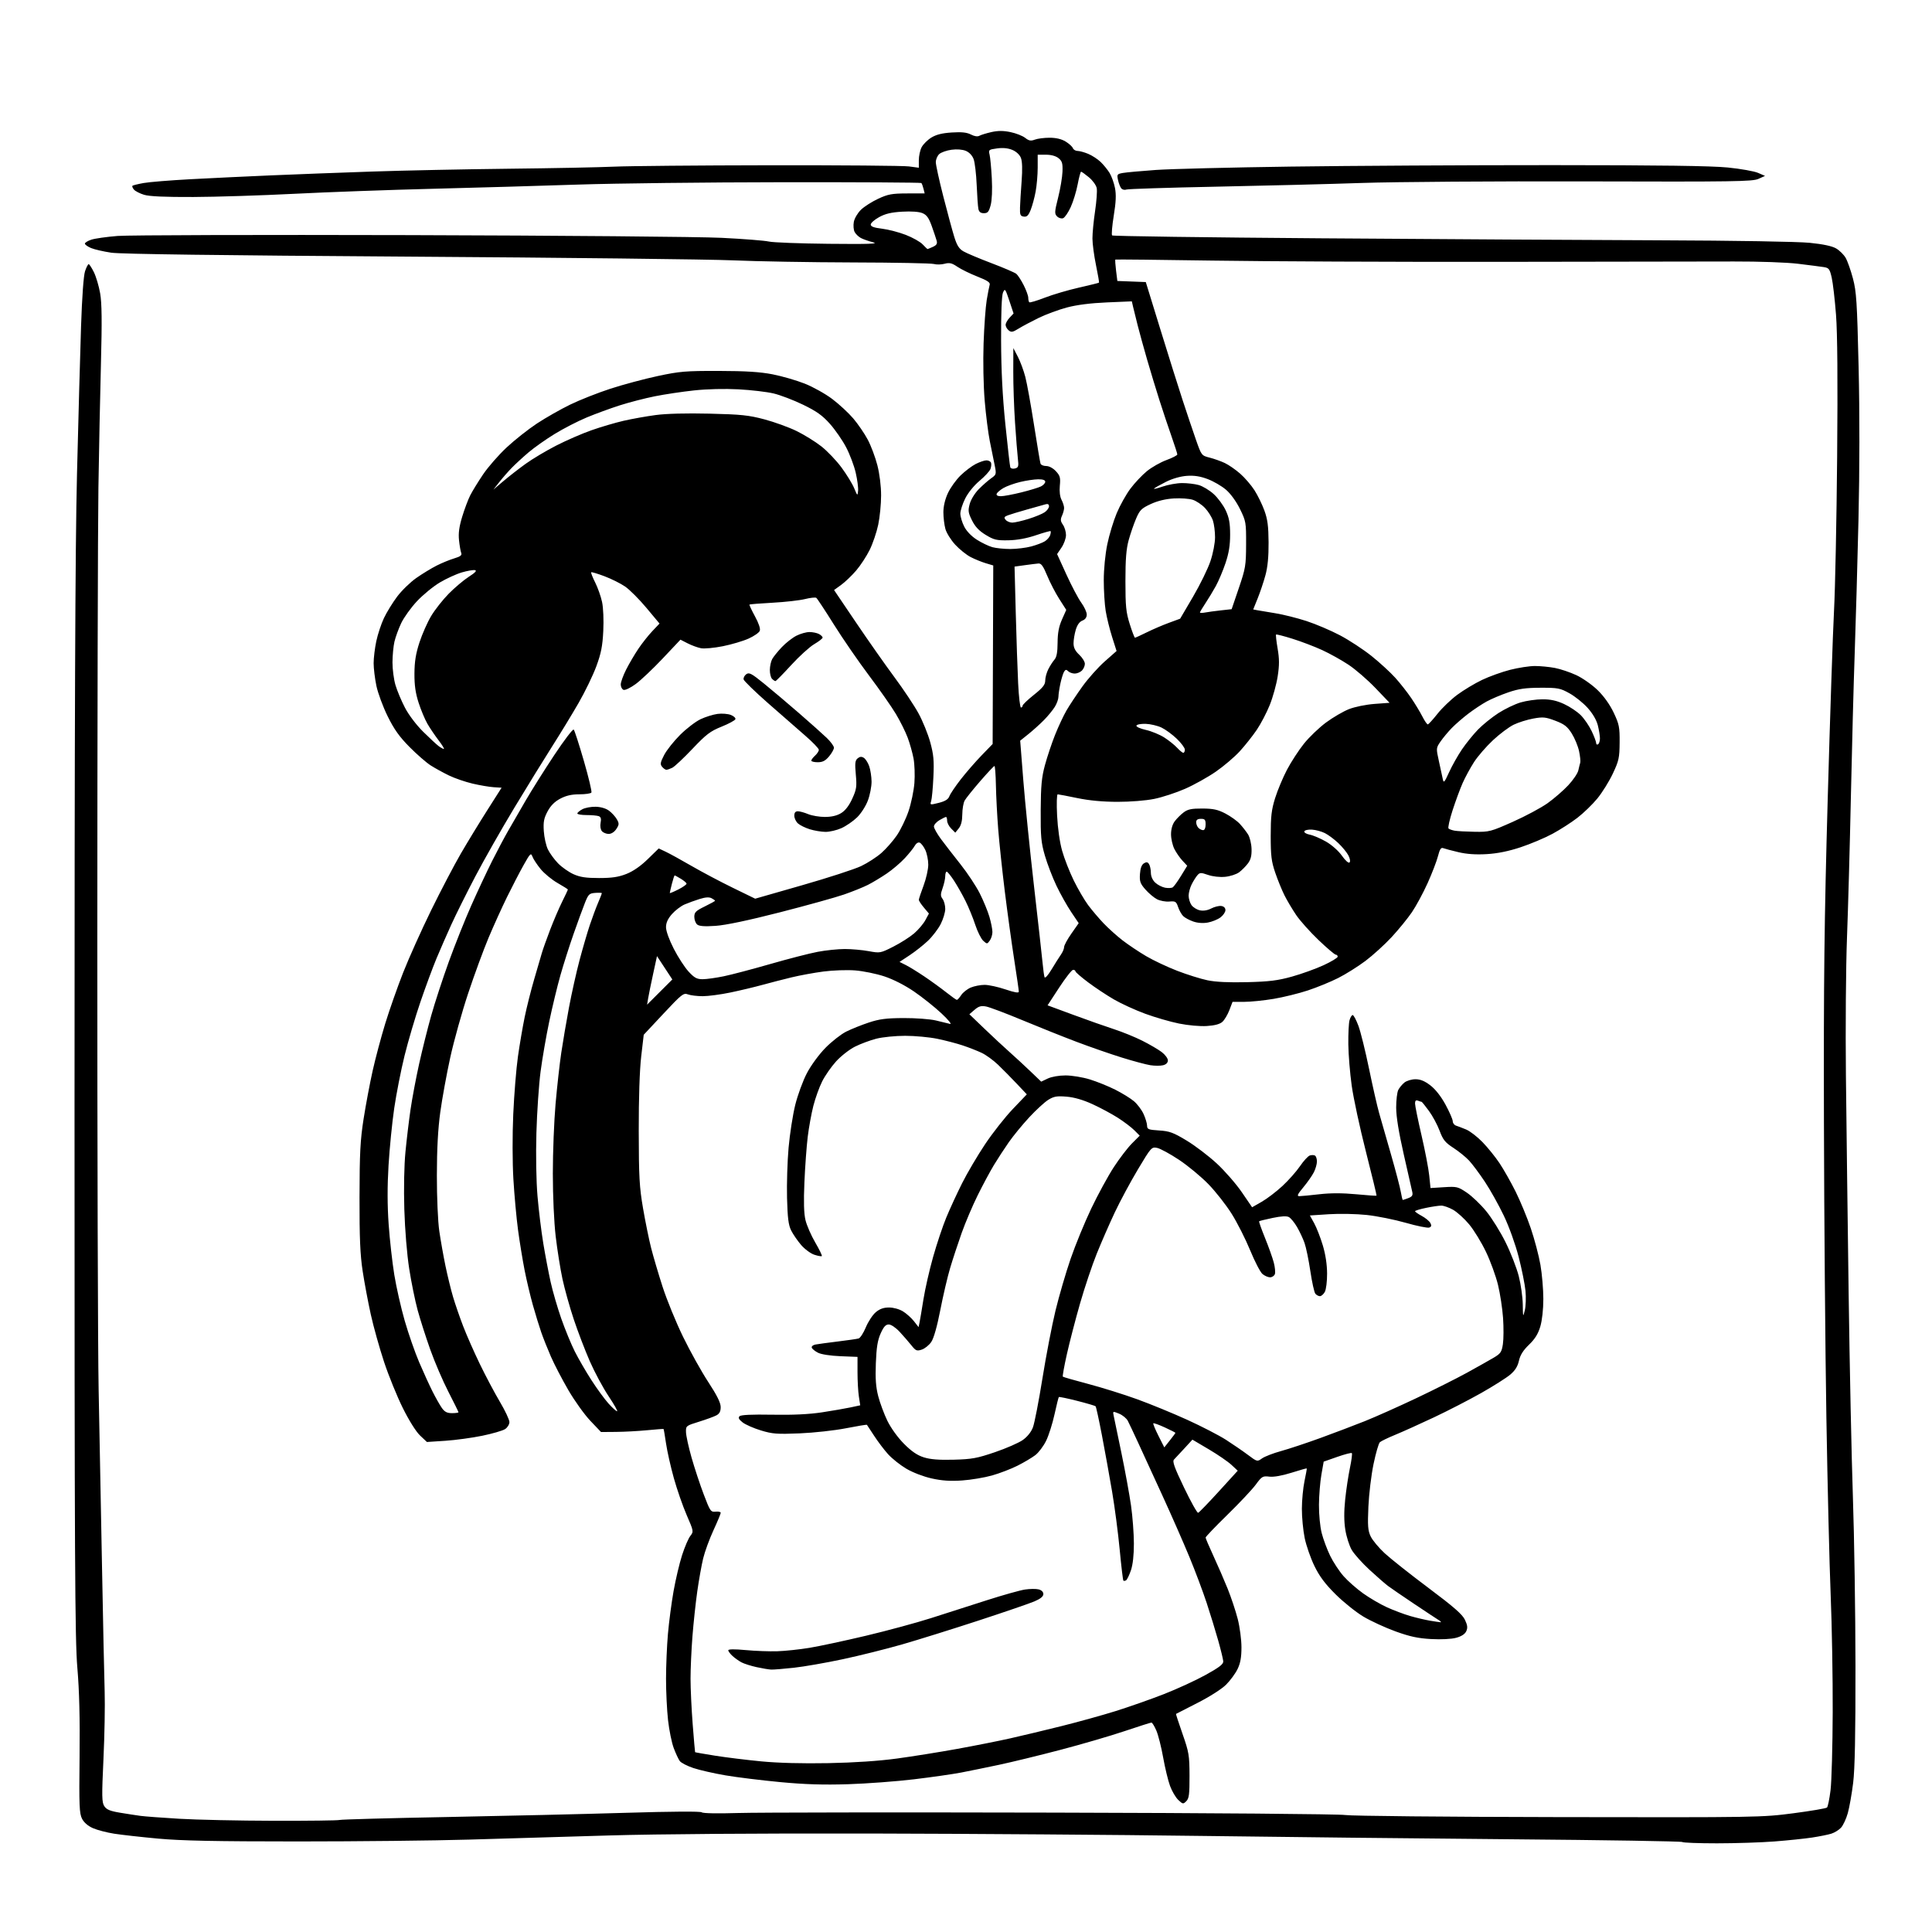 <svg version="1.1" xmlns="http://www.w3.org/2000/svg" xmlns:xlink="http://www.w3.org/1999/xlink" width="1024" height="1024" viewBox="0 0 1024 1024"><path stroke="none" fill="black" fill-rule="evenodd" d="M910.021,977.0C900.293,977.0 892.019,976.686 891.635,976.301C891.251,975.917 850.563,975.264 801.218,974.849C751.873,974.434 677.075,973.628 635.0,973.058C592.925,972.487 514.85,971.924 461.5,971.807C402.572,971.678 348.211,972.077 323.0,972.825C300.175,973.501 266.65,974.494 248.5,975.03C230.35,975.567 189.519,976.004 157.765,976.003C114.296,976.001 96.01,975.629 83.765,974.497C74.819,973.671 64.35,972.5 60.5,971.896C56.65,971.293 51.619,969.983 49.321,968.987C46.669,967.837 44.54,966.012 43.495,963.99C42.051,961.198 41.888,957.151 42.174,931.153C42.399,910.652 42.037,896.099 41.0,884.0C39.712,868.97 39.5,826.833 39.5,585.5C39.5,382.343 39.861,289.818 40.803,251.5C41.52,222.35 42.49,187.025 42.958,173.0C43.479,157.367 44.297,146.049 45.072,143.75C45.767,141.688 46.63,140 46.991,140C47.351,140.0 48.596,141.912 49.758,144.25C50.92,146.587 52.418,151.65 53.086,155.5C53.986,160.679 54.095,170.303 53.507,192.5C53.069,209.0 52.463,238.7 52.161,258.5C51.858,278.3 51.595,385.625 51.576,497.0C51.558,608.375 51.873,716.15 52.277,736.5C52.681,756.85 53.471,798.25 54.033,828.5C54.594,858.75 55.243,889.398 55.473,896.606C55.704,903.814 55.416,919.902 54.832,932.357C53.905,952.152 53.963,955.295 55.293,957.325C56.475,959.129 58.341,959.9 63.657,960.781C67.421,961.405 72.3,962.158 74.5,962.455C76.7,962.751 85.925,963.439 95.0,963.983C104.075,964.527 126.575,965.009 145.0,965.053C163.425,965.098 179.175,964.902 180.0,964.617C180.825,964.333 206.475,963.632 237.0,963.058C267.525,962.485 310.171,961.48 331.769,960.826C356.02,960.092 371.392,959.993 371.965,960.569C372.513,961.118 380.396,961.267 391.196,960.932C401.263,960.62 476.55,960.526 558.5,960.723C642.283,960.924 709.907,961.483 713.0,961.998C716.045,962.506 766.479,962.999 826.0,963.103C931.819,963.287 933.766,963.255 950.5,961.071C959.85,959.85 967.882,958.48 968.35,958.026C968.817,957.572 969.661,953.443 970.226,948.85C970.79,944.258 971.306,925.65 971.373,907.5C971.439,889.35 970.955,861.45 970.298,845.5C969.641,829.55 968.617,787.25 968.024,751.5C967.43,715.75 966.844,645.1 966.722,594.5C966.541,519.566 966.913,487.846 968.726,423.5C969.95,380.05 971.457,335.05 972.075,323.5C972.693,311.95 973.435,275.261 973.725,241.969C974.077,201.473 973.878,176.587 973.123,166.782C972.502,158.721 971.469,149.853 970.828,147.076C969.78,142.536 969.353,141.98 966.581,141.554C964.887,141.294 958.775,140.506 953.0,139.803C947.019,139.075 932.385,138.554 919.0,138.592C906.075,138.629 850.05,138.715 794.5,138.782C738.95,138.849 670.55,138.551 642.5,138.118C614.45,137.686 591.35,137.444 591.168,137.582C590.985,137.719 591.147,140.326 591.528,143.376L592.22,148.92L599.756,149.21L607.293,149.5L614.994,174.5C619.229,188.25 624.535,205.125 626.784,212.0C629.033,218.875 632.209,228.313 633.842,232.974C636.803,241.426 636.822,241.451 641.155,242.558C643.545,243.168 647.176,244.463 649.225,245.436C651.274,246.409 654.935,248.951 657.361,251.087C659.787,253.222 663.171,257.15 664.881,259.815C666.592,262.481 668.961,267.325 670.147,270.581C671.839,275.228 672.318,278.864 672.375,287.5C672.424,295.026 671.899,300.515 670.711,304.879C669.756,308.387 667.906,313.904 666.6,317.138L664.225,323.018L666.363,323.428C667.538,323.653 671.875,324.379 676.0,325.042C680.125,325.705 687.524,327.557 692.443,329.157C697.361,330.758 705.361,334.163 710.221,336.725C715.08,339.287 722.596,344.216 726.923,347.679C731.25,351.141 736.921,356.342 739.526,359.237C742.13,362.131 745.939,366.975 747.99,370.0C750.04,373.025 752.691,377.413 753.88,379.75C755.068,382.087 756.369,383.975 756.77,383.944C757.172,383.913 759.467,381.397 761.871,378.353C764.276,375.308 769.001,370.771 772.371,368.269C775.742,365.768 781.65,362.216 785.5,360.377C789.35,358.537 796.059,356.125 800.41,355.016C804.76,353.907 810.662,353 813.523,353C816.385,353 821.149,353.459 824.109,354.021C827.069,354.582 832.201,356.31 835.514,357.86C838.826,359.41 843.909,362.989 846.809,365.814C850.114,369.033 853.279,373.478 855.291,377.725C858.189,383.844 858.493,385.372 858.435,393.5C858.377,401.643 858.035,403.214 854.844,410.0C852.905,414.125 849.212,420.068 846.639,423.207C844.066,426.345 839.303,430.959 836.054,433.458C832.806,435.958 826.852,439.78 822.824,441.951C818.796,444.123 811.225,447.316 806.0,449.048C799.576,451.177 793.748,452.36 788.0,452.701C782.233,453.043 777.41,452.712 773.0,451.671C769.425,450.828 765.801,449.867 764.947,449.537C763.757,449.078 763.102,450.076 762.145,453.81C761.459,456.49 758.989,462.916 756.657,468.091C754.326,473.266 750.581,480.2 748.336,483.5C746.09,486.8 741.254,492.736 737.588,496.69C733.922,500.645 727.678,506.321 723.712,509.305C719.745,512.288 713.22,516.379 709.211,518.396C705.203,520.414 698.003,523.361 693.211,524.946C688.42,526.532 680.258,528.542 675.074,529.414C669.889,530.286 662.863,531.0 659.46,531.0L653.272,531.0L651.6,535.378C650.68,537.785 649.019,540.578 647.907,541.584C646.544,542.818 643.853,543.542 639.633,543.811C636.055,544.038 629.766,543.48 624.939,542.506C620.298,541.57 612.225,539.233 607.0,537.313C601.775,535.393 594.35,532.001 590.5,529.777C586.65,527.553 580.462,523.454 576.75,520.67C573.038,517.886 570.0,515.246 570.0,514.804C570.0,514.362 569.438,514.016 568.75,514.035C568.062,514.054 564.741,518.294 561.368,523.457L555.236,532.845L568.905,537.895C576.423,540.672 586.158,544.106 590.537,545.525C594.917,546.944 601.65,549.692 605.5,551.632C609.35,553.573 613.962,556.272 615.75,557.631C617.538,558.99 619.0,560.97 619.0,562.032C619.0,563.266 618.082,564.192 616.453,564.601C615.052,564.953 612.014,564.944 609.703,564.583C607.391,564.221 600.55,562.384 594.5,560.501C588.45,558.617 577.65,554.861 570.5,552.153C563.35,549.446 550.404,544.272 541.731,540.657C533.057,537.041 524.463,533.802 522.633,533.459C520.002,532.965 518.726,533.332 516.548,535.205L513.793,537.575L521.646,545.114C525.966,549.26 531.975,554.848 535.0,557.53C538.025,560.213 543.055,564.858 546.178,567.852L551.857,573.296L555.33,571.648C557.355,570.687 561.301,570.0 564.796,570.0C568.092,570.0 573.874,570.952 577.645,572.115C581.415,573.279 587.468,575.725 591.096,577.551C594.724,579.376 599.176,582.118 600.988,583.644C602.801,585.169 605.111,588.236 606.12,590.459C607.13,592.681 607.966,595.46 607.978,596.634C607.998,598.543 608.669,598.81 614.379,599.173C619.885,599.524 621.883,600.258 628.975,604.54C633.495,607.268 640.69,612.747 644.965,616.715C649.241,620.684 655.193,627.518 658.192,631.902L663.646,639.873L668.731,636.969C671.528,635.371 676.456,631.62 679.683,628.633C682.909,625.646 687.113,620.903 689.025,618.094C690.936,615.285 693.283,612.735 694.241,612.429C695.199,612.122 696.436,612.152 696.991,612.494C697.546,612.837 698.0,614.239 698.0,615.609C698.0,616.979 697.275,619.539 696.388,621.3C695.501,623.06 692.999,626.638 690.828,629.25C687.679,633.039 687.247,633.998 688.69,633.992C689.686,633.987 694.458,633.53 699.296,632.976C705.203,632.299 711.582,632.299 718.721,632.975C724.567,633.529 729.462,633.871 729.598,633.735C729.734,633.6 727.208,623.141 723.985,610.494C720.761,597.847 717.368,582.1 716.443,575.5C715.519,568.9 714.707,559.0 714.639,553.5C714.571,548.0 714.858,542.263 715.277,540.75C715.696,539.237 716.447,538.0 716.947,538.0C717.447,538.0 718.81,540.549 719.976,543.664C721.141,546.78 723.678,557.017 725.614,566.414C727.549,575.812 729.965,586.425 730.983,590.0C732.001,593.575 734.839,603.475 737.289,612.0C739.74,620.525 742.067,629.413 742.46,631.75C742.854,634.087 743.332,636.0 743.523,636.0C743.714,636.0 745.034,635.557 746.458,635.016C748.464,634.253 748.932,633.522 748.538,631.766C748.259,630.52 746.224,621.548 744.015,611.829C741.352,600.107 740.0,591.753 740.0,587.013C740.0,583.084 740.503,578.886 741.117,577.684C741.731,576.483 743.194,574.723 744.367,573.772C745.54,572.822 748.153,572.034 750.172,572.022C752.798,572.006 755.057,572.926 758.1,575.25C760.792,577.306 763.755,581.072 766.163,585.5C768.256,589.35 769.976,593.302 769.984,594.281C769.993,595.261 770.788,596.312 771.75,596.616C772.712,596.921 775.134,597.851 777.131,598.683C779.128,599.516 783.014,602.515 785.766,605.348C788.517,608.182 792.571,613.2 794.773,616.5C796.975,619.8 800.8,626.55 803.272,631.5C805.744,636.45 809.376,645.225 811.344,651.0C813.311,656.775 815.613,665.496 816.46,670.381C817.307,675.266 818.0,683.396 818.0,688.449C818.0,693.951 817.357,699.816 816.398,703.068C815.241,706.99 813.576,709.674 810.409,712.722C807.307,715.708 805.743,718.198 805.068,721.222C804.394,724.245 803.035,726.41 800.435,728.602C798.412,730.308 791.524,734.667 785.128,738.289C778.733,741.91 767.425,747.737 760.0,751.238C752.575,754.739 743.35,758.896 739.5,760.476C735.65,762.056 731.978,763.833 731.34,764.424C730.703,765.016 729.198,770.225 727.996,776.0C726.795,781.775 725.571,791.935 725.277,798.578C724.828,808.743 725.019,811.238 726.484,814.324C727.441,816.342 730.779,820.356 733.902,823.246C737.024,826.136 747.473,834.41 757.12,841.633C770.5,851.651 775.082,855.654 776.436,858.506C777.81,861.403 777.971,862.768 777.149,864.572C776.45,866.107 774.628,867.295 771.794,868.064C769.233,868.759 763.868,869.028 758.5,868.731C751.565,868.346 747.24,867.415 739.65,864.67C734.232,862.711 726.582,859.189 722.65,856.844C718.717,854.499 712.084,849.187 707.909,845.04C702.312,839.48 699.36,835.531 696.667,830.0C694.659,825.875 692.338,819.208 691.508,815.185C690.679,811.161 690.009,804.186 690.021,799.685C690.032,795.183 690.66,788.575 691.415,785.0C692.17,781.425 692.705,778.407 692.604,778.294C692.503,778.18 688.839,779.216 684.46,780.594C679.469,782.166 675.107,782.932 672.764,782.648C669.276,782.224 668.801,782.503 665.609,786.847C663.728,789.406 656.972,796.597 650.595,802.826C644.218,809.055 639.0,814.504 639.0,814.936C639.0,815.367 640.852,819.721 643.115,824.61C645.379,829.5 648.767,837.302 650.645,841.949C652.523,846.596 654.946,853.87 656.029,858.115C657.113,862.36 658.0,869.104 658.0,873.101C658.0,878.398 657.441,881.524 655.937,884.629C654.803,886.972 652.074,890.691 649.872,892.893C647.552,895.213 641.166,899.287 634.684,902.584C628.533,905.712 623.413,908.335 623.307,908.412C623.201,908.489 624.761,913.265 626.774,919.026C630.168,928.74 630.436,930.35 630.467,941.21C630.495,951.004 630.217,953.204 628.771,954.654C627.13,956.298 626.912,956.266 624.531,954.029C623.15,952.732 621.177,949.382 620.147,946.585C619.116,943.788 617.477,937.01 616.503,931.521C615.529,926.033 613.909,919.62 612.902,917.271C611.895,914.922 610.718,913.001 610.286,913.003C609.853,913.005 603.425,915.051 596.0,917.551C588.575,920.05 573.275,924.513 562.0,927.468C550.725,930.424 536.1,933.986 529.5,935.384C522.9,936.782 513.9,938.622 509.5,939.473C505.1,940.323 493.85,941.937 484.5,943.06C475.15,944.183 459.4,945.358 449.5,945.671C436.432,946.085 426.568,945.777 413.5,944.548C403.6,943.616 390.55,942.008 384.5,940.973C378.45,939.939 370.815,938.199 367.532,937.109C364.25,936.018 360.988,934.336 360.283,933.372C359.578,932.408 358.134,929.3 357.073,926.465C356.012,923.631 354.662,916.984 354.072,911.695C353.483,906.406 353.004,896.549 353.009,889.789C353.013,883.03 353.468,872.325 354.019,866.0C354.57,859.675 355.915,849.463 357.009,843.308C358.102,837.152 360.123,828.602 361.501,824.308C362.878,820.013 364.842,815.423 365.866,814.106C367.706,811.738 367.686,811.621 363.951,803.009C361.874,798.222 358.809,789.399 357.139,783.403C355.469,777.406 353.61,769.144 353.01,765.042C352.409,760.94 351.823,757.503 351.709,757.404C351.594,757.305 347.675,757.595 343.0,758.049C338.325,758.503 330.912,758.902 326.527,758.937L318.553,759.0L312.908,753.067C309.803,749.804 304.56,742.492 301.256,736.817C297.952,731.143 293.79,723.154 292.007,719.063C290.223,714.973 287.897,709.123 286.838,706.063C285.779,703.004 283.801,696.566 282.443,691.759C281.086,686.951 279.11,678.626 278.054,673.259C276.997,667.891 275.435,658.325 274.581,652.0C273.728,645.675 272.615,633.525 272.109,625.0C271.574,615.991 271.544,601.543 272.037,590.5C272.504,580.05 273.62,566.326 274.517,560.003C275.413,553.679 277.023,544.248 278.094,539.044C279.165,533.84 281.43,524.839 283.128,519.041C284.827,513.244 286.655,506.977 287.192,505.115C287.729,503.253 289.684,497.76 291.535,492.908C293.387,488.056 296.274,481.32 297.951,477.94C299.628,474.56 301,471.649 301.0,471.471C301,471.293 298.531,469.734 295.513,468.007C292.495,466.281 288.463,462.961 286.553,460.63C284.643,458.3 282.69,455.336 282.212,454.044C281.41,451.876 281.044,452.228 277.476,458.597C275.35,462.394 271.404,470.0 268.708,475.5C266.012,481.0 261.626,490.679 258.96,497.01C256.295,503.34 251.421,516.615 248.13,526.51C244.839,536.404 240.569,551.7 238.641,560.5C236.713,569.3 234.334,582.35 233.354,589.5C232.135,598.393 231.565,608.977 231.55,623.0C231.538,634.731 232.087,647.35 232.834,652.5C233.553,657.45 235.029,665.775 236.115,671.0C237.202,676.225 239.005,683.589 240.122,687.365C241.239,691.14 243.644,698.115 245.466,702.865C247.288,707.614 251.283,716.675 254.345,723.0C257.406,729.325 262.181,738.324 264.955,742.998C267.73,747.671 270,752.499 270.0,753.725C270,754.951 268.967,756.63 267.705,757.457C266.444,758.284 260.987,759.871 255.58,760.984C250.173,762.096 241.368,763.294 236.014,763.644L226.279,764.282L222.678,760.891C220.544,758.881 216.821,752.965 213.538,746.365C210.491,740.241 206.005,729.216 203.569,721.865C201.134,714.514 197.971,703.212 196.541,696.749C195.111,690.286 193.168,679.936 192.222,673.749C190.892,665.049 190.514,656.155 190.554,634.5C190.596,611.094 190.952,604.283 192.72,592.987C193.883,585.556 196.044,574.081 197.521,567.487C198.998,560.894 201.997,549.65 204.187,542.5C206.376,535.35 210.646,523.2 213.676,515.5C216.706,507.8 223.378,492.95 228.501,482.5C233.625,472.05 240.692,458.55 244.205,452.5C247.718,446.45 254.027,436.1 258.225,429.5L265.857,417.5L261.679,417.237C259.38,417.092 254.35,416.237 250.5,415.336C246.65,414.436 241.025,412.502 238.0,411.039C234.975,409.576 230.613,407.18 228.308,405.714C226.002,404.247 220.932,399.833 217.041,395.903C211.665,390.473 208.886,386.568 205.462,379.629C202.983,374.608 200.299,367.35 199.495,363.5C198.692,359.65 198.035,354.25 198.035,351.5C198.035,348.75 198.67,343.502 199.447,339.837C200.224,336.172 202.047,330.663 203.499,327.594C204.951,324.524 208.11,319.392 210.518,316.187C212.927,312.983 217.508,308.538 220.699,306.31C223.89,304.081 228.75,301.125 231.5,299.742C234.25,298.358 238.431,296.648 240.791,295.942C244.048,294.968 244.933,294.278 244.459,293.079C244.116,292.211 243.589,289.184 243.289,286.354C242.893,282.632 243.359,279.178 244.972,273.867C246.199,269.828 248.121,264.719 249.244,262.512C250.368,260.305 253.428,255.323 256.046,251.44C258.663,247.557 264.275,241.139 268.516,237.178C272.758,233.217 279.999,227.493 284.607,224.458C289.215,221.424 297.132,216.922 302.2,214.456C307.269,211.989 316.875,208.194 323.548,206.023C330.221,203.853 341.49,200.834 348.59,199.316C360.248,196.824 363.392,196.561 381.0,196.602C395.348,196.636 402.878,197.112 409.5,198.403C414.45,199.368 422.1,201.58 426.5,203.318C430.9,205.056 437.483,208.733 441.128,211.489C444.773,214.245 449.79,218.895 452.277,221.822C454.764,224.749 458.205,229.783 459.924,233.008C461.643,236.233 463.938,242.348 465.025,246.596C466.21,251.232 467,257.628 467,262.595C467,267.146 466.315,274.127 465.477,278.108C464.64,282.089 462.608,288.081 460.962,291.423C459.316,294.766 456.09,299.697 453.794,302.382C451.498,305.066 447.921,308.493 445.846,309.997L442.072,312.731L453.826,330.115C460.29,339.677 469.435,352.691 474.146,359.035C478.857,365.379 484.551,373.929 486.799,378.035C489.047,382.141 491.859,389.06 493.048,393.412C494.846,399.991 495.127,403.107 494.717,411.912C494.445,417.735 493.911,423.452 493.53,424.616C492.855,426.677 492.96,426.701 497.587,425.526C500.996,424.66 502.576,423.674 503.183,422.033C503.649,420.776 506.348,416.766 509.183,413.123C512.017,409.481 516.988,403.761 520.228,400.413L526.12,394.326L526.283,347.015L526.447,299.705L522.473,298.517C520.288,297.864 516.68,296.393 514.455,295.249C512.23,294.105 508.552,291.153 506.281,288.689C504.01,286.225 501.67,282.475 501.081,280.355C500.493,278.235 500.013,274.25 500.015,271.5C500.018,268.324 500.898,264.614 502.427,261.329C503.751,258.485 506.766,254.284 509.127,251.992C511.488,249.701 515.108,246.965 517.17,245.913C519.233,244.861 521.79,244 522.853,244C523.916,244 525,244.563 525.262,245.25C525.523,245.938 525.39,247.434 524.965,248.576C524.541,249.718 521.933,252.544 519.17,254.857C516.231,257.318 513.08,261.205 511.574,264.228C510.158,267.068 509,270.672 509,272.236C509.0,273.8 509.921,276.885 511.047,279.091C512.301,281.551 514.9,284.249 517.762,286.064C520.33,287.693 524.021,289.467 525.965,290.007C527.909,290.547 532.2,290.986 535.5,290.983C538.8,290.979 543.76,290.374 546.523,289.639C549.285,288.903 552.553,287.672 553.784,286.903C555.015,286.134 556.283,284.682 556.602,283.677C556.922,282.672 557.029,281.699 556.841,281.515C556.654,281.331 553.125,282.319 549.0,283.71C544.093,285.366 539.056,286.286 534.431,286.37C528.209,286.484 526.771,286.14 522.431,283.495C518.918,281.354 516.835,279.151 515.187,275.835C513.156,271.747 513.009,270.681 513.975,267.092C514.602,264.764 516.674,261.389 518.788,259.252C520.83,257.188 523.78,254.6 525.345,253.5C528.105,251.56 528.16,251.351 527.186,246.5C526.634,243.75 525.481,238.051 524.624,233.835C523.767,229.62 522.543,219.945 521.904,212.335C521.237,204.395 520.988,191.469 521.318,182.0C521.635,172.925 522.385,162.575 522.985,159.0C523.585,155.425 524.291,151.786 524.553,150.914C524.911,149.724 523.284,148.643 518.037,146.584C514.191,145.075 509.423,142.74 507.441,141.396C504.499,139.399 503.258,139.106 500.669,139.798C498.926,140.264 496.375,140.32 495.0,139.922C493.625,139.525 474.275,139.153 452.0,139.097C429.725,139.041 401.15,138.542 388.5,137.989C375.85,137.435 298.225,136.545 216.0,136.012C116.968,135.37 63.973,134.669 59.016,133.937C54.899,133.329 50.062,132.217 48.266,131.467C46.47,130.716 45,129.664 45,129.129C45,128.593 46.539,127.647 48.419,127.027C50.299,126.406 56.551,125.521 62.312,125.06C68.073,124.599 137.747,124.4 217.143,124.617C296.596,124.835 370.942,125.481 382.5,126.054C394.05,126.627 405.3,127.512 407.5,128.02C409.7,128.529 423.986,129.07 439.246,129.223C460.686,129.437 466.025,129.254 462.74,128.416C460.402,127.82 457.489,126.797 456.267,126.143C455.045,125.489 453.566,124.058 452.98,122.963C452.394,121.868 452.2,119.452 452.548,117.594C452.899,115.726 454.594,112.851 456.341,111.162C458.078,109.482 462.2,106.857 465.5,105.327C470.684,102.925 472.764,102.543 480.795,102.523L490.09,102.5L489.464,100.002C489.119,98.628 488.612,97.278 488.336,97.002C488.06,96.726 454.909,96.536 414.667,96.579C374.425,96.623 325.75,97.186 306.5,97.83C287.25,98.474 252.6,99.475 229.5,100.054C206.4,100.633 173.325,101.83 156.0,102.715C138.675,103.599 114.6,104.363 102.5,104.411C87.456,104.472 79.193,104.103 76.366,103.243C74.093,102.551 71.666,101.303 70.974,100.469C70.282,99.634 69.931,98.736 70.195,98.472C70.459,98.208 73.11,97.55 76.087,97.01C79.064,96.47 90.275,95.559 101.0,94.985C111.725,94.412 130.85,93.499 143.5,92.957C156.15,92.415 180.225,91.504 197.0,90.933C213.775,90.362 246.4,89.687 269.5,89.433C292.6,89.18 317.8,88.684 325.5,88.33C333.2,87.977 370.325,87.646 408.0,87.594C445.675,87.542 478.863,87.816 481.75,88.203L487,88.906L487.0,84.903C487,82.702 487.664,79.616 488.476,78.047C489.287,76.477 491.593,74.178 493.6,72.938C496.195,71.334 499.323,70.551 504.442,70.222C509.688,69.885 512.438,70.175 514.599,71.293C516.491,72.271 518.125,72.51 519.12,71.953C519.977,71.473 522.845,70.595 525.494,70.001C528.957,69.225 531.792,69.23 535.594,70.019C538.5,70.623 541.993,71.993 543.356,73.065C545.35,74.634 546.35,74.818 548.482,74.007C549.938,73.453 553.463,73.002 556.315,73.004C559.736,73.006 562.617,73.688 564.784,75.009C566.59,76.111 568.325,77.684 568.641,78.506C568.956,79.328 570.08,80 571.139,80C572.198,80 574.737,80.699 576.782,81.553C578.827,82.407 581.769,84.32 583.32,85.803C584.871,87.286 587.012,89.909 588.078,91.631C589.144,93.353 590.442,96.953 590.963,99.631C591.659,103.206 591.487,107.1 590.319,114.28C589.443,119.659 589.051,124.384 589.447,124.78C589.843,125.176 639.741,125.863 700.333,126.307C760.925,126.751 841.55,127.227 879.5,127.364C919.742,127.51 952.967,128.065 959.219,128.697C966.306,129.413 971.037,130.422 973.183,131.675C974.969,132.718 977.233,134.947 978.216,136.63C979.198,138.312 980.943,143.246 982.094,147.594C983.946,154.596 984.29,159.957 985.101,194.5C985.678,219.088 985.652,249.02 985.03,275.5C984.488,298.6 983.59,330.325 983.036,346.0C982.481,361.675 981.572,395.875 981.014,422.0C980.457,448.125 979.524,481.875 978.941,497.0C978.358,512.125 978.102,544.975 978.373,570.0C978.644,595.025 979.294,647.0 979.818,685.5C980.342,724.0 981.358,772.6 982.075,793.5C982.792,814.4 983.406,854.675 983.439,883.0C983.482,919.431 983.121,937.572 982.205,945.0C981.492,950.775 980.216,957.975 979.369,961.0C978.521,964.025 976.901,967.499 975.767,968.721C974.633,969.943 972.31,971.373 970.603,971.9C968.896,972.427 964.35,973.34 960.5,973.929C956.65,974.518 947.697,975.45 940.605,976C933.512,976.55 919.75,977.0 910.021,977.0zM439.0,934.501C452.883,934.236 465.814,933.367 475.5,932.047C483.75,930.924 498.106,928.624 507.402,926.937C516.699,925.251 529.299,922.747 535.402,921.375C541.506,920.002 553.7,917.086 562.5,914.896C571.3,912.706 584.245,909.117 591.267,906.921C598.29,904.725 609.765,900.696 616.767,897.968C623.77,895.239 633.775,890.64 639.0,887.747C646.339,883.684 648.466,882.034 648.349,880.494C648.266,879.397 647.062,874.45 645.674,869.5C644.286,864.55 641.541,855.606 639.575,849.624C637.609,843.642 633.465,832.617 630.366,825.124C627.267,817.631 620.915,803.175 616.249,793.0C611.583,782.825 605.8,770.225 603.397,765.0C600.994,759.775 598.459,754.407 597.764,753.072C597.069,751.737 594.98,750.025 593.123,749.267C589.828,747.924 589.758,747.947 590.24,750.195C590.512,751.463 592.365,760.375 594.357,770.0C596.35,779.625 598.651,792.225 599.472,798.0C600.292,803.775 600.972,812.807 600.982,818.072C600.994,824.251 600.435,829.301 599.406,832.321C598.53,834.893 597.375,837.268 596.84,837.599C596.305,837.93 595.664,837.998 595.417,837.75C595.169,837.503 594.292,830.145 593.468,821.4C592.644,812.655 590.832,798.806 589.443,790.625C588.054,782.443 585.631,769.026 584.06,760.81C582.489,752.593 580.97,745.637 580.684,745.351C580.399,745.066 575.981,743.767 570.866,742.466C565.752,741.165 561.403,740.263 561.203,740.463C561.004,740.663 559.972,744.803 558.912,749.663C557.851,754.524 555.851,760.818 554.467,763.65C553.083,766.483 550.499,769.907 548.725,771.26C546.951,772.613 542.723,775.121 539.329,776.834C535.934,778.548 529.859,780.881 525.829,782.019C521.798,783.158 514.637,784.356 509.916,784.682C503.689,785.112 499.26,784.814 493.789,783.597C489.446,782.63 483.756,780.445 480.374,778.445C477.143,776.535 472.782,773.066 470.682,770.736C468.582,768.406 465.265,764.025 463.311,761.0C461.357,757.975 459.635,755.36 459.485,755.189C459.334,755.018 454.326,755.838 448.356,757.011C442.385,758.185 431.369,759.398 423.875,759.708C411.851,760.205 409.432,760.022 403.285,758.155C399.454,756.992 395.091,755.073 393.589,753.891C391.594,752.322 391.156,751.444 391.963,750.637C392.704,749.896 398.406,749.628 409.284,749.823C420.209,750.02 428.796,749.614 435.601,748.579C441.157,747.734 448.006,746.549 450.822,745.945L455.941,744.847L455.22,740.173C454.824,737.603 454.5,731.827 454.5,727.337L454.5,719.174L445.5,718.82C440.206,718.612 435.295,717.856 433.574,716.983C431.964,716.167 430.47,714.954 430.253,714.287C430.036,713.62 430.902,712.874 432.179,712.63C433.456,712.386 438.775,711.664 444.0,711.026C449.225,710.388 454.207,709.667 455.07,709.423C455.934,709.179 457.662,706.515 458.911,703.503C460.159,700.49 462.524,696.895 464.167,695.513C466.282,693.733 468.336,693.0 471.209,693.0C473.565,693.0 476.668,693.868 478.615,695.071C480.458,696.21 483.068,698.55 484.414,700.27L486.862,703.398L487.373,700.949C487.654,699.602 488.587,694.074 489.446,688.663C490.305,683.253 492.605,673.156 494.558,666.226C496.511,659.295 499.666,649.862 501.57,645.264C503.473,640.665 507.242,632.496 509.944,627.111C512.647,621.726 518.136,612.417 522.143,606.424C526.15,600.432 532.76,592.042 536.833,587.78L544.237,580.03L538.868,574.35C535.916,571.226 531.475,566.726 529.0,564.35C526.525,561.974 522.641,559.146 520.368,558.065C518.096,556.985 513.596,555.216 510.368,554.134C507.141,553.052 501.031,551.454 496.792,550.583C492.553,549.712 484.885,549.0 479.752,549.0C474.62,549.0 467.738,549.689 464.46,550.532C461.182,551.374 456.096,553.268 453.159,554.741C450.221,556.214 445.721,559.729 443.159,562.551C440.596,565.374 437.26,570.167 435.745,573.202C434.23,576.237 432.139,582.048 431.099,586.114C430.058,590.181 428.711,597.592 428.104,602.581C427.498,607.571 426.71,618.392 426.353,626.628C425.902,637.05 426.076,643.149 426.926,646.693C427.598,649.494 429.924,654.824 432.094,658.538C434.265,662.253 435.837,665.496 435.588,665.746C435.338,665.995 433.536,665.672 431.583,665.027C429.63,664.383 426.479,662.041 424.58,659.823C422.681,657.604 420.312,654.149 419.314,652.145C417.902,649.307 417.422,645.51 417.148,635.0C416.954,627.575 417.321,615.577 417.962,608.339C418.604,601.1 420.194,590.874 421.497,585.613C422.799,580.353 425.583,572.778 427.683,568.78C429.859,564.635 434.079,558.882 437.5,555.395C440.8,552.032 445.75,548.155 448.5,546.779C451.25,545.403 456.65,543.235 460.5,541.961C466.131,540.097 469.75,539.635 479.0,539.595C485.325,539.568 492.975,540.137 496.0,540.86C499.025,541.583 502.4,542.405 503.5,542.686C504.648,542.98 502.73,540.606 499.0,537.116C495.425,533.771 488.9,528.569 484.5,525.556C479.606,522.205 473.482,519.08 468.725,517.506C464.448,516.091 457.473,514.666 453.225,514.339C448.976,514.012 441.45,514.273 436.5,514.919C431.55,515.565 423.9,516.966 419.5,518.032C415.1,519.098 408.125,520.897 404.0,522.031C399.875,523.165 392.288,524.972 387.14,526.046C381.992,527.121 375.384,528.0 372.455,528.0C369.526,528.0 365.999,527.57 364.617,527.044C362.286,526.158 361.344,526.9 351.647,537.266L341.191,548.443L339.846,559.971C339.009,567.135 338.518,582.102 338.548,599.5C338.59,623.781 338.892,629.219 340.826,640.441C342.052,647.559 343.977,657.009 345.104,661.441C346.231,665.874 348.964,675.125 351.179,682.0C353.393,688.875 358.273,700.8 362.023,708.5C365.774,716.2 371.792,727.0 375.397,732.5C379.983,739.497 381.958,743.465 381.976,745.715C381.993,748.037 381.375,749.268 379.75,750.146C378.512,750.816 374.35,752.339 370.5,753.532C363.592,755.671 363.501,755.745 363.593,759.1C363.644,760.97 364.961,766.991 366.519,772.48C368.077,777.97 370.975,786.745 372.959,791.98C376.378,801.003 376.709,801.485 379.283,801.212C380.778,801.054 382.0,801.329 382.0,801.824C382.0,802.318 380.259,806.498 378.131,811.112C376.003,815.725 373.555,822.425 372.692,826.0C371.829,829.575 370.422,837.45 369.565,843.5C368.707,849.55 367.555,860.303 367.003,867.395C366.451,874.488 366.0,884.546 366.0,889.747C366.0,894.948 366.511,905.795 367.136,913.852C367.761,921.908 368.336,928.587 368.413,928.694C368.491,928.8 373.267,929.637 379.027,930.553C384.787,931.469 395.8,932.825 403.5,933.565C412.369,934.419 425.379,934.762 439.0,934.501zM408.789,884.916C407.53,884.87 404.025,884.287 401.0,883.619C397.975,882.952 394.375,881.809 393.0,881.078C391.625,880.348 389.488,878.828 388.25,877.701C387.012,876.574 386.0,875.215 386.0,874.682C386.0,874.064 389.352,874.026 395.25,874.577C400.337,875.052 407.875,875.331 412.0,875.198C416.125,875.064 423.775,874.253 429.0,873.394C434.225,872.536 447.725,869.644 459.0,866.969C470.275,864.293 485.8,860.088 493.5,857.624C501.2,855.16 514.483,850.905 523.019,848.168C531.554,845.431 540.661,842.873 543.256,842.484C545.851,842.095 549.105,842.061 550.487,842.407C552.043,842.798 553.0,843.746 553.0,844.896C553.0,846.162 551.487,847.398 548.25,848.775C545.638,849.886 532.25,854.476 518.5,858.974C504.75,863.472 486.626,869.131 478.224,871.55C469.822,873.969 455.647,877.507 446.724,879.414C437.801,881.32 426.13,883.357 420.789,883.94C415.449,884.523 410.049,884.962 408.789,884.916zM763.5,859.824C764.05,859.856 763.626,859.346 762.559,858.691C761.491,858.036 755.641,854.171 749.559,850.102C743.476,846.033 737.236,841.758 735.69,840.602C734.145,839.446 729.711,835.575 725.836,832C721.962,828.425 717.739,823.7 716.452,821.5C715.165,819.3 713.635,814.508 713.053,810.851C712.334,806.337 712.307,801.184 712.969,794.8C713.505,789.629 714.639,782.091 715.49,778.05C716.34,774.008 716.798,770.464 716.507,770.174C716.217,769.884 712.74,770.783 708.779,772.172L701.579,774.698L700.368,781.599C699.703,785.395 699.122,792.568 699.079,797.54C699.035,802.628 699.665,809.186 700.522,812.54C701.359,815.818 703.377,821.241 705.007,824.592C706.636,827.943 709.826,832.792 712.094,835.369C714.362,837.946 719.051,842.076 722.513,844.546C725.975,847.017 731.671,850.336 735.171,851.923C738.671,853.51 744.15,855.569 747.348,856.499C750.546,857.428 755.263,858.543 757.831,858.977C760.399,859.41 762.95,859.791 763.5,859.824zM635.05,801.812C635.558,801.641 640.485,796.55 645.998,790.5L656.023,779.5L652.672,776.383C650.828,774.669 645.424,770.965 640.663,768.153L632.005,763.039L627.753,767.676C625.414,770.227 622.944,772.879 622.265,773.57C621.283,774.57 622.368,777.613 627.578,788.475C631.18,795.983 634.542,801.984 635.05,801.812zM668.925,772.971C670.341,771.965 674.875,770.217 679.0,769.086C683.125,767.956 692.575,764.816 700.0,762.11C707.425,759.404 718.0,755.39 723.5,753.191C729.0,750.991 741.15,745.569 750.5,741.142C759.85,736.715 772.0,730.617 777.5,727.591C783.0,724.565 789.38,720.975 791.679,719.613C795.381,717.418 795.938,716.596 796.568,712.395C796.959,709.788 796.998,703.57 796.655,698.577C796.311,693.585 795.108,685.695 793.981,681.044C792.854,676.392 789.99,668.517 787.618,663.544C785.245,658.57 781.235,652.009 778.706,648.965C776.177,645.92 772.335,642.433 770.168,641.215C768.001,639.997 765.191,639.0 763.924,639.0C762.657,639.0 759.006,639.54 755.81,640.2C752.615,640.86 750.0,641.658 750.0,641.973C750.0,642.288 751.606,643.41 753.569,644.467C755.532,645.524 757.576,647.208 758.112,648.209C758.841,649.572 758.693,650.181 757.524,650.629C756.665,650.959 751.079,649.83 745.11,648.12C739.142,646.411 729.814,644.537 724.38,643.957C718.946,643.377 709.947,643.199 704.382,643.562L694.264,644.221L696.55,648.36C697.808,650.637 699.853,655.875 701.094,660.0C702.545,664.818 703.365,670.182 703.386,675.0C703.405,679.178 702.868,683.497 702.175,684.75C701.49,685.987 700.326,687.0 699.587,687.0C698.849,687.0 697.762,686.418 697.171,685.706C696.581,684.995 695.383,679.602 694.51,673.722C693.637,667.843 692.251,661.127 691.429,658.799C690.608,656.471 688.811,652.647 687.436,650.301C686.062,647.956 684.126,645.602 683.134,645.072C681.922,644.423 679.095,644.574 674.52,645.531C670.775,646.315 667.557,647.11 667.369,647.297C667.182,647.485 668.571,651.432 670.458,656.069C672.344,660.706 674.438,666.568 675.11,669.096C675.782,671.623 676.047,674.436 675.698,675.346C675.348,676.256 674.198,677.0 673.142,677.0C672.086,677.0 670.282,676.212 669.134,675.25C667.986,674.288 665.059,668.654 662.63,662.732C660.201,656.809 655.803,648.115 652.857,643.412C649.911,638.708 644.35,631.613 640.5,627.646C636.65,623.678 629.627,617.861 624.894,614.72C620.161,611.578 614.939,608.738 613.289,608.408C610.361,607.822 610.12,608.092 603.143,619.762C599.212,626.336 593.684,636.615 590.859,642.604C588.034,648.592 583.73,658.444 581.294,664.496C578.858,670.548 574.895,682.355 572.486,690.733C570.078,699.111 566.934,711.199 565.5,717.595C564.065,723.992 563.083,729.417 563.318,729.651C563.552,729.886 569.598,731.622 576.754,733.509C583.909,735.397 595.554,739.037 602.632,741.598C609.709,744.16 621.706,749.082 629.29,752.537C636.875,755.991 646.1,760.756 649.79,763.125C653.481,765.494 658.716,769.09 661.425,771.117C666.331,774.787 666.36,774.794 668.925,772.971zM505.5,773.673C515.114,773.419 517.867,772.917 527.347,769.687C533.312,767.654 539.943,764.755 542.082,763.245C544.506,761.534 546.541,758.993 547.483,756.5C548.315,754.3 550.577,742.644 552.511,730.597C554.445,718.55 557.567,702.35 559.448,694.597C561.329,686.844 564.935,674.495 567.462,667.155C569.988,659.815 574.924,647.801 578.43,640.458C581.936,633.115 587.295,623.287 590.338,618.618C593.381,613.949 597.717,608.283 599.974,606.026L604.077,601.923L601.217,599.064C599.645,597.491 595.738,594.528 592.537,592.48C589.335,590.432 583.292,587.185 579.108,585.264C574.084,582.958 569.404,581.596 565.329,581.255C560.158,580.823 558.586,581.093 555.622,582.925C553.676,584.127 549.126,588.306 545.511,592.211C541.895,596.117 537.023,602.054 534.685,605.406C532.346,608.758 528.798,614.2 526.799,617.5C524.801,620.8 520.935,628.0 518.21,633.5C515.484,639.0 511.656,648.0 509.703,653.5C507.749,659.0 505.009,667.325 503.614,672.0C502.218,676.675 499.865,686.723 498.386,694.328C496.681,703.087 494.926,709.291 493.597,711.251C492.444,712.953 490.182,714.782 488.57,715.316C485.933,716.19 485.383,715.965 483.07,713.07C481.657,711.3 478.865,708.086 476.868,705.926C474.786,703.676 472.307,702.0 471.061,702.0C469.432,702.0 468.356,703.191 466.766,706.75C465.151,710.365 464.542,714.129 464.217,722.5C463.899,730.702 464.219,735.153 465.473,740.0C466.398,743.575 468.572,749.425 470.303,753.0C472.145,756.803 475.783,761.855 479.07,765.174C483.076,769.22 486.097,771.296 489.594,772.407C493.11,773.523 497.616,773.882 505.5,773.673zM620.051,763.436C621.673,761.395 623.0,759.595 623.0,759.436C623.0,759.277 620.456,757.982 617.348,756.559C614.239,755.136 611.51,754.157 611.282,754.384C611.055,754.612 612.272,757.576 613.986,760.972L617.103,767.146L620.051,763.436zM239.568,749.0C241.456,749.0 243.0,748.785 243.0,748.522C243.0,748.259 240.596,743.376 237.657,737.67C234.718,731.965 230.409,721.942 228.08,715.398C225.752,708.854 222.739,699.45 221.384,694.5C220.029,689.55 218.007,679.65 216.89,672.5C215.706,664.924 214.625,651.782 214.299,641.0C213.963,629.922 214.205,617.685 214.901,610.5C215.54,603.9 216.754,593.775 217.598,588.0C218.442,582.225 220.477,571.425 222.12,564.0C223.763,556.575 226.663,544.971 228.565,538.214C230.467,531.457 234.662,518.632 237.888,509.714C241.114,500.796 246.488,487.347 249.83,479.826C253.171,472.306 258.131,461.731 260.851,456.326C263.57,450.922 267.35,443.8 269.251,440.5C271.151,437.2 275.312,430.0 278.497,424.5C281.683,419.0 288.564,408.062 293.788,400.193C299.012,392.325 303.647,386.25 304.087,386.693C304.528,387.137 306.948,394.616 309.465,403.312C311.982,412.009 313.78,419.547 313.461,420.062C313.143,420.578 310.279,421.0 307.098,421.0C302.988,421 300.054,421.666 296.96,423.303C293.974,424.882 291.857,427.003 290.225,430.053C288.286,433.675 287.915,435.613 288.227,440.5C288.438,443.8 289.409,448.156 290.386,450.179C291.362,452.203 293.781,455.527 295.761,457.565C297.74,459.604 301.417,462.196 303.93,463.326C307.452,464.91 310.565,465.38 317.5,465.378C324.369,465.375 327.805,464.86 332.012,463.204C335.586,461.797 339.565,459.042 343.33,455.365L349.137,449.695L352.819,451.427C354.843,452.38 361.0,455.765 366.5,458.949C372.0,462.134 381.845,467.346 388.379,470.532L400.257,476.325L425.196,469.181C438.911,465.253 452.947,460.696 456.386,459.054C459.825,457.413 464.673,454.28 467.159,452.092C469.645,449.903 473.318,445.725 475.322,442.806C477.326,439.888 480.116,434.125 481.522,430.0C482.927,425.875 484.336,419.125 484.652,415.0C484.968,410.875 484.761,405.025 484.193,402.0C483.625,398.975 482.221,393.993 481.075,390.928C479.928,387.864 477.128,382.239 474.852,378.428C472.576,374.618 466.147,365.425 460.565,358.0C454.984,350.575 446.617,338.425 441.972,331.0C437.328,323.575 433.135,317.218 432.654,316.873C432.174,316.529 429.468,316.821 426.641,317.524C423.813,318.226 416.113,319.094 409.529,319.454C402.946,319.814 397.414,320.252 397.238,320.429C397.061,320.605 398.369,323.413 400.145,326.669C402.169,330.381 403.121,333.242 402.698,334.343C402.328,335.309 399.657,337.165 396.762,338.468C393.868,339.771 387.735,341.588 383.134,342.508C378.533,343.427 373.332,343.91 371.578,343.581C369.823,343.251 366.648,342.095 364.521,341.011L360.654,339.039L351.301,348.953C346.157,354.406 339.702,360.517 336.955,362.533C334.152,364.59 331.311,365.95 330.48,365.631C329.666,365.318 329.006,364.036 329.013,362.781C329.02,361.527 330.313,357.962 331.886,354.861C333.459,351.759 336.369,346.809 338.353,343.861C340.336,340.912 343.67,336.7 345.761,334.5L349.563,330.5L342.622,322.188C338.804,317.617 333.732,312.536 331.351,310.897C328.969,309.259 324.034,306.794 320.383,305.42C316.732,304.046 313.565,303.102 313.344,303.322C313.124,303.543 314.072,305.97 315.451,308.715C316.83,311.461 318.473,316.107 319.102,319.04C319.763,322.121 320.036,328.622 319.749,334.436C319.354,342.444 318.602,346.269 316.065,353.158C314.312,357.919 310.062,366.694 306.622,372.658C303.181,378.621 296.924,388.9 292.717,395.5C288.509,402.1 279.5,416.725 272.696,428.0C265.892,439.275 256.551,455.7 251.939,464.5C247.327,473.3 241.608,484.775 239.229,490.0C236.851,495.225 233.31,503.316 231.362,507.981C229.413,512.645 225.584,522.995 222.851,530.981C220.119,538.966 216.329,551.8 214.429,559.5C212.528,567.2 210.06,579.749 208.944,587.386C207.828,595.024 206.472,608.654 205.931,617.676C205.264,628.781 205.285,638.873 205.994,648.917C206.57,657.077 207.918,669.121 208.988,675.683C210.059,682.245 212.544,693.203 214.51,700.035C216.477,706.868 219.914,716.736 222.148,721.965C224.382,727.194 227.57,734.179 229.232,737.486C230.894,740.794 233.127,744.737 234.195,746.25C235.669,748.339 236.962,749.0 239.568,749.0zM327.074,748.0C327.536,748.0 325.511,744.409 322.573,740.02C319.636,735.632 315.153,727.294 312.612,721.491C310.071,715.689 306.236,705.667 304.09,699.221C301.943,692.774 299.257,683.176 298.12,677.891C296.984,672.606 295.371,662.481 294.536,655.391C293.65,647.863 293.016,633.971 293.014,622.0C293.012,610.725 293.665,594.075 294.466,585.0C295.267,575.925 296.623,563.775 297.481,558.0C298.338,552.225 300.178,541.425 301.57,534.0C302.962,526.575 305.474,515.325 307.152,509.0C308.83,502.675 311.276,494.29 312.587,490.366C313.899,486.443 315.878,481.118 316.986,478.533C318.094,475.949 319.0,473.647 319.0,473.418C319.0,473.189 317.433,473.113 315.517,473.251C312.345,473.478 311.855,473.947 310.038,478.5C308.94,481.25 306.227,488.675 304.009,495.0C301.79,501.325 298.638,511.225 297.004,517.0C295.37,522.775 292.71,533.8 291.093,541.5C289.476,549.2 287.415,561.125 286.512,568.0C285.61,574.875 284.616,589.5 284.304,600.5C283.968,612.379 284.207,625.982 284.892,634.0C285.527,641.425 286.904,652.675 287.951,659.0C288.998,665.325 290.753,674.55 291.85,679.5C292.948,684.45 295.49,693.191 297.498,698.924C299.507,704.657 302.726,712.478 304.653,716.304C306.58,720.13 310.558,726.984 313.493,731.533C316.428,736.083 320.495,741.65 322.531,743.903C324.567,746.156 326.611,748.0 327.074,748.0zM808.175,694.5C808.711,692.3 808.876,687.657 808.54,684.183C808.205,680.709 806.576,672.609 804.92,666.183C803.188,659.457 799.844,650.173 797.041,644.302C794.363,638.693 789.835,630.593 786.978,626.302C784.121,622.011 780.369,616.981 778.642,615.125C776.914,613.269 773.173,610.24 770.329,608.395C765.958,605.559 764.828,604.157 763.019,599.322C761.843,596.178 759.294,591.444 757.355,588.802C755.416,586.161 753.68,584.0 753.497,584.0C753.313,584.0 752.452,583.727 751.582,583.393C750.451,582.959 750.0,583.381 750.0,584.874C750.0,586.023 751.544,593.609 753.431,601.731C755.318,609.854 757.162,619.467 757.53,623.093L758.199,629.687L765.35,629.238C772.152,628.811 772.742,628.952 777.47,632.144C780.203,633.99 784.832,638.425 787.757,642.0C790.682,645.575 795.3,653.0 798.02,658.5C800.739,664.0 803.873,672.059 804.982,676.41C806.092,680.76 807.045,687.51 807.1,691.41C807.196,698.171 807.246,698.314 808.175,694.5zM349.654,525.817L356.347,519.134L352.282,512.949L348.218,506.764L346.184,516.132C345.066,521.284 343.883,527.075 343.556,529.0L342.961,532.5L349.654,525.817zM507.135,529.948C507.484,529.977 508.532,528.837 509.463,527.416C510.394,525.996 512.681,524.196 514.546,523.416C516.41,522.637 519.707,522.0 521.872,522.0C524.037,522.0 529.002,523.08 532.904,524.401C537.783,526.051 540.0,526.424 540.0,525.595C540.0,524.932 538.886,517.214 537.524,508.445C536.162,499.675 533.933,483.5 532.57,472.5C531.207,461.5 529.632,446.65 529.07,439.5C528.507,432.35 527.96,421.887 527.854,416.25C527.747,410.613 527.398,406.0 527.079,406.0C526.759,406.0 523.348,409.632 519.499,414.071C515.649,418.509 511.953,423.122 511.285,424.321C510.617,425.519 510.055,428.813 510.035,431.639C510.012,435.097 509.398,437.522 508.161,439.05L506.321,441.321L504.161,439.161C502.972,437.972 502.0,436.1 502.0,435.0C502.0,433.9 501.732,433.0 501.404,433.0C501.077,433.0 499.502,433.772 497.904,434.716C496.307,435.659 495.0,437.165 495.0,438.061C495.0,438.958 496.688,441.964 498.75,444.742C500.812,447.519 505.483,453.551 509.13,458.146C512.776,462.741 517.349,469.65 519.291,473.5C521.234,477.35 523.538,482.944 524.412,485.932C525.285,488.919 526.0,492.545 526.0,493.99C526.0,495.435 525.366,497.485 524.59,498.546C523.217,500.424 523.128,500.426 521.133,498.621C520.007,497.601 518.103,493.782 516.903,490.134C515.702,486.485 513.373,480.8 511.727,477.5C510.081,474.2 507.339,469.363 505.633,466.75C503.927,464.137 502.187,462.0 501.766,462.0C501.345,462.0 501.0,463.068 501.0,464.374C501.0,465.68 500.377,468.514 499.616,470.672C498.437,474.014 498.437,474.877 499.616,476.489C500.377,477.53 501.0,479.886 501.0,481.724C501.0,483.563 499.913,487.189 498.584,489.783C497.255,492.377 494.218,496.355 491.834,498.622C489.45,500.889 485.087,504.339 482.138,506.288L476.775,509.833L480.138,511.522C481.987,512.452 486.425,515.186 490.0,517.598C493.575,520.01 498.75,523.764 501.5,525.94C504.25,528.116 506.786,529.919 507.135,529.948zM661.0,520.569C672.794,520.274 677.237,519.722 684.806,517.608C689.925,516.178 697.462,513.461 701.556,511.569C705.65,509.678 709.0,507.651 709.0,507.065C709.0,506.479 708.545,506.0 707.989,506.0C707.433,506.0 703.325,502.512 698.861,498.25C694.396,493.988 689.063,488.025 687.01,485.0C684.957,481.975 682.152,477.25 680.777,474.5C679.403,471.75 677.203,466.35 675.889,462.5C673.871,456.587 673.5,453.558 673.5,443.0C673.5,432.691 673.911,429.186 675.843,423.0C677.132,418.875 679.957,412.125 682.122,408.0C684.286,403.875 688.325,397.662 691.098,394.194C693.87,390.726 699.145,385.665 702.819,382.948C706.494,380.231 711.975,377.035 715.0,375.846C718.089,374.631 724.006,373.424 728.5,373.092L736.5,372.5L729.0,364.663C724.875,360.353 718.489,354.823 714.808,352.375C711.127,349.926 704.827,346.413 700.808,344.566C696.789,342.72 689.725,340.025 685.111,338.577C680.497,337.129 676.55,336.117 676.339,336.327C676.129,336.538 676.502,339.892 677.169,343.781C678.112,349.28 678.117,352.553 677.191,358.508C676.537,362.719 674.66,369.514 673.021,373.607C671.382,377.701 668.262,383.669 666.088,386.87C663.914,390.071 659.872,395.167 657.105,398.194C654.339,401.221 648.621,406.086 644.4,409.004C640.178,411.923 632.849,416.009 628.112,418.085C623.376,420.161 616.031,422.567 611.792,423.43C607.328,424.339 599.122,424.994 592.292,424.987C584.475,424.978 577.298,424.308 571.0,423.0C565.775,421.914 561.1,421.02 560.611,421.013C560.11,421.006 559.967,425.923 560.284,432.25C560.625,439.08 561.681,446.447 562.971,451.0C564.139,455.125 566.918,462.205 569.145,466.733C571.372,471.262 574.791,477.112 576.743,479.733C578.695,482.355 582.364,486.679 584.896,489.342C587.428,492.005 591.975,496.093 595.0,498.426C598.025,500.759 603.65,504.522 607.5,506.787C611.35,509.052 618.771,512.55 623.991,514.56C629.21,516.57 636.41,518.826 639.991,519.573C644.338,520.48 651.316,520.81 661.0,520.569zM372.389,519.0C374.421,519.0 379.462,518.302 383.591,517.449C387.72,516.597 398.839,513.668 408.299,510.941C417.76,508.215 429.037,505.313 433.36,504.492C437.684,503.671 444.157,503.0 447.745,503.0C451.333,503.0 457.029,503.508 460.402,504.13C466.433,505.241 466.649,505.202 473.517,501.721C477.358,499.774 482.316,496.613 484.536,494.696C486.755,492.779 489.421,489.634 490.459,487.706L492.347,484.201L489.673,481.024C488.203,479.276 487.0,477.441 487.0,476.946C487.0,476.451 488.125,473.057 489.5,469.404C490.875,465.751 492.0,460.746 492.0,458.282C492.0,455.818 491.29,452.307 490.423,450.478C489.555,448.65 488.212,446.912 487.438,446.615C486.638,446.308 485.544,446.984 484.903,448.182C484.283,449.34 481.914,452.308 479.639,454.776C477.364,457.244 473.027,460.941 470.001,462.991C466.976,465.041 462.491,467.74 460.035,468.989C457.58,470.238 451.88,472.538 447.369,474.101C442.858,475.664 427.542,479.919 413.334,483.557C396.596,487.842 384.602,490.366 379.271,490.725C373.408,491.12 370.604,490.916 369.521,490.017C368.684,489.323 368.0,487.493 368.0,485.951C368.0,483.545 368.781,482.765 373.5,480.456C376.525,478.976 379.0,477.609 379.0,477.418C379.0,477.227 378.172,476.627 377.159,476.085C375.892,475.407 373.944,475.524 370.909,476.46C368.484,477.209 364.878,478.515 362.895,479.363C360.912,480.212 357.875,482.518 356.145,484.488C353.942,486.996 353.0,489.084 353.0,491.457C353.0,493.459 354.687,498.135 357.127,502.893C359.396,507.32 362.927,512.755 364.973,514.971C368.027,518.279 369.354,519.0 372.389,519.0zM557.353,513.814C559.169,510.798 561.408,507.256 562.327,505.943C563.247,504.63 564.0,502.83 564.0,501.943C564.0,501.057 565.739,497.849 567.865,494.815L571.729,489.298L567.76,483.399C565.577,480.154 562.065,473.892 559.956,469.482C557.847,465.072 555.081,457.872 553.811,453.482C551.8,446.536 551.512,443.424 551.593,429.5C551.67,416.438 552.084,412.031 553.85,405.5C555.04,401.1 557.448,393.9 559.201,389.5C560.955,385.1 563.698,379.25 565.297,376.5C566.896,373.75 570.674,368.056 573.693,363.848C576.711,359.639 582.02,353.687 585.491,350.621L591.802,345.046L589.433,337.585C588.13,333.482 586.603,327.284 586.039,323.812C585.476,320.341 585.018,313.0 585.021,307.5C585.024,301.668 585.802,293.742 586.888,288.482C587.911,283.523 590.161,276.098 591.888,271.982C593.614,267.867 596.879,262.025 599.144,259.0C601.408,255.975 605.339,251.802 607.88,249.726C610.421,247.651 615.087,245.003 618.25,243.842C621.413,242.682 624.0,241.341 624.0,240.864C624.0,240.387 622.613,236.06 620.918,231.248C619.223,226.437 616.331,217.775 614.491,212.0C612.652,206.225 609.715,196.55 607.965,190.5C606.215,184.45 603.982,176.35 603.003,172.5C602.024,168.65 600.924,164.2 600.557,162.61L599.892,159.721L586.696,160.282C578.028,160.651 570.755,161.573 565.5,162.968C561.1,164.136 554.35,166.629 550.5,168.508C546.65,170.387 541.862,172.937 539.861,174.176C536.77,176.089 535.978,176.227 534.611,175.092C533.725,174.357 533.0,173.052 533.0,172.192C533.0,171.332 533.948,169.62 535.106,168.387L537.212,166.146L534.955,159.365C532.838,153.003 532.631,152.736 531.609,155.042C530.918,156.602 530.55,165.905 530.601,180.5C530.657,196.433 531.356,210.106 532.875,225.0C534.08,236.825 535.249,247.028 535.472,247.672C535.696,248.32 536.808,248.601 537.957,248.301C539.792,247.821 539.973,247.212 539.496,243.129C539.198,240.583 538.519,231.975 537.987,224.0C537.455,216.025 537.036,203.875 537.056,197.0L537.093,184.5L539.471,189.063C540.778,191.573 542.567,196.399 543.445,199.789C544.323,203.178 546.396,214.625 548.051,225.226C549.705,235.826 551.257,245.062 551.498,245.75C551.74,246.438 553.098,247 554.516,247C556.044,247 558.136,248.121 559.649,249.75C561.851,252.122 562.137,253.172 561.734,257.392C561.443,260.44 561.779,263.268 562.627,264.892C563.375,266.327 563.99,268.266 563.994,269.203C563.997,270.14 563.496,272.012 562.88,273.363C561.986,275.325 562.087,276.286 563.38,278.133C564.271,279.404 565.0,281.857 565.0,283.583C565.0,285.309 563.938,288.286 562.64,290.198L560.28,293.676L565.254,304.588C567.99,310.59 571.527,317.276 573.114,319.447C574.701,321.618 576.0,324.441 576.0,325.722C576.0,327.234 575.19,328.357 573.687,328.929C572.187,329.499 570.957,331.201 570.187,333.77C569.534,335.949 569.0,339.187 569.0,340.965C569.0,343.267 569.863,345.004 572.0,347C573.65,348.541 575.0,350.715 575.0,351.83C575.0,352.945 574.293,354.564 573.429,355.429C572.564,356.293 570.854,357.0 569.629,357.0C568.403,357.0 566.841,356.441 566.158,355.758C565.17,354.77 564.728,354.82 563.991,356.008C563.481,356.829 562.6,359.66 562.032,362.299C561.465,364.939 560.998,368.089 560.996,369.299C560.994,370.51 560.144,372.891 559.108,374.59C558.072,376.29 555.486,379.449 553.362,381.609C551.238,383.77 547.525,387.121 545.111,389.057L540.722,392.576L542.379,413.657C543.291,425.252 545.837,450.435 548.037,469.619C550.237,488.804 552.291,507.2 552.603,510.5C552.914,513.8 553.367,517.129 553.61,517.899C553.871,518.726 555.399,517.059 557.353,513.814zM640.193,488.965C637.645,489.431 634.801,489.23 632.438,488.418C630.385,487.712 627.985,486.415 627.103,485.535C626.221,484.655 625.012,482.492 624.414,480.729C623.43,477.821 622.994,477.551 619.749,477.83C617.78,478 614.848,477.455 613.233,476.62C611.618,475.785 608.857,473.462 607.097,471.458C604.342,468.32 603.94,467.182 604.199,463.26C604.4,460.211 605.088,458.34 606.278,457.602C607.652,456.751 608.275,456.842 609.013,458.0C609.539,458.825 609.976,460.884 609.985,462.576C609.994,464.477 610.878,466.476 612.298,467.81C613.562,468.998 615.925,470.213 617.548,470.512C619.172,470.81 621.004,470.705 621.619,470.277C622.234,469.85 624.203,467.109 625.994,464.186L629.251,458.871L626.74,456.186C625.358,454.709 623.429,451.925 622.453,450.0C621.476,448.075 620.675,444.57 620.672,442.212C620.669,439.492 621.39,436.954 622.645,435.274C623.733,433.816 625.868,431.696 627.389,430.562C629.596,428.916 631.6,428.508 637.327,428.541C643.069,428.574 645.497,429.104 649.5,431.198C652.25,432.636 655.679,435.093 657.121,436.657C658.562,438.221 660.518,440.726 661.469,442.224C662.42,443.724 663.264,447.173 663.348,449.898C663.459,453.509 662.942,455.596 661.438,457.612C660.304,459.132 658.2,461.255 656.763,462.328C655.325,463.401 651.978,464.483 649.324,464.732C646.496,464.998 642.758,464.58 640.287,463.723C636.497,462.406 635.933,462.422 634.658,463.88C633.879,464.771 632.512,466.94 631.621,468.7C630.729,470.461 630.0,473.173 630.0,474.728C630.0,476.283 630.676,478.519 631.501,479.698C632.327,480.877 634.319,482.131 635.928,482.484C637.799,482.895 639.987,482.541 641.995,481.503C643.722,480.609 646.117,480.018 647.318,480.189C648.682,480.384 649.5,481.209 649.5,482.392C649.5,483.433 648.311,485.172 646.858,486.257C645.405,487.341 642.406,488.56 640.193,488.965zM359.535,471.432C362.029,470.17 363.988,468.768 363.888,468.318C363.788,467.868 362.412,466.712 360.829,465.75C359.247,464.788 357.791,464.0 357.595,464.0C357.398,464.0 356.734,465.999 356.119,468.443C355.503,470.886 355.0,473.075 355.0,473.307C355.0,473.538 357.041,472.695 359.535,471.432zM715.281,457.119C715.8,456.6 715.545,455.038 714.668,453.365C713.841,451.789 711.44,448.862 709.332,446.86C707.225,444.858 704.033,442.482 702.239,441.579C700.446,440.676 697.345,439.839 695.348,439.719C693.352,439.598 691.537,440.009 691.315,440.631C691.093,441.257 692.383,442.041 694.206,442.389C696.018,442.735 699.889,444.388 702.808,446.062C705.878,447.823 709.44,450.984 711.254,453.558C713.086,456.157 714.761,457.639 715.281,457.119zM322.599,442.0C321.304,442.0 319.684,441.324 318.998,440.498C318.273,439.624 317.994,437.778 318.332,436.088C318.749,434.004 318.478,433.014 317.375,432.59C316.529,432.266 313.623,432.0 310.918,432.0C308.213,432.0 306.0,431.626 306.0,431.169C306.0,430.712 307.193,429.699 308.652,428.919C310.111,428.139 313.286,427.544 315.709,427.597C318.423,427.657 321.148,428.462 322.807,429.694C324.288,430.794 326.148,432.836 326.941,434.232C328.219,436.484 328.188,437.063 326.667,439.385C325.623,440.979 324.035,442.0 322.599,442.0zM437.5,440.911C435.3,440.886 431.551,440.258 429.169,439.515C426.787,438.771 423.974,437.382 422.919,436.427C421.863,435.471 421.0,433.635 421.0,432.345C421.0,430.718 421.575,430.0 422.878,430.0C423.911,430.0 426.371,430.675 428.346,431.5C430.32,432.325 434.313,432.998 437.218,432.996C440.754,432.994 443.596,432.324 445.817,430.97C448.009,429.634 450.003,427.05 451.695,423.356C453.975,418.375 454.183,416.974 453.599,410.528C453.057,404.545 453.222,403.06 454.555,401.954C455.72,400.988 456.631,400.904 457.834,401.654C458.75,402.225 460.037,404.224 460.694,406.096C461.35,407.968 461.913,411.621 461.944,414.212C461.975,416.804 461.103,421.323 460.006,424.253C458.887,427.247 456.367,431.183 454.256,433.236C452.19,435.246 448.475,437.805 446.0,438.923C443.525,440.041 439.7,440.936 437.5,440.911zM781.575,440.864C789.319,440.994 790.15,440.777 801.861,435.562C808.577,432.571 816.869,428.127 820.286,425.687C823.704,423.247 828.619,418.983 831.209,416.211C833.799,413.44 836.199,409.896 836.543,408.336C836.886,406.776 837.346,404.922 837.565,404.215C837.785,403.509 837.494,400.74 836.92,398.064C836.346,395.387 834.594,391.175 833.027,388.703C830.694,385.025 829.118,383.809 824.339,381.999C819.165,380.04 817.835,379.909 812.654,380.851C809.439,381.436 804.772,382.9 802.283,384.105C799.793,385.31 794.838,389.026 791.272,392.362C787.706,395.698 783.19,400.919 781.237,403.964C779.283,407.009 776.59,411.967 775.252,414.983C773.914,417.999 771.511,424.502 769.912,429.435C768.313,434.369 767.341,438.725 767.752,439.118C768.164,439.51 769.625,440.032 771.0,440.279C772.375,440.526 777.134,440.789 781.575,440.864zM637.7,440.0C638.478,440.0 639.0,438.795 639.0,437.0C639.0,434.467 638.611,434.0 636.5,434.0C634.759,434.0 634.0,434.547 634.0,435.8C634.0,436.79 634.54,438.14 635.2,438.8C635.86,439.46 636.985,440.0 637.7,440.0zM768.057,409.288C769.606,405.872 772.664,400.439 774.853,397.216C777.043,393.992 780.877,389.253 783.373,386.684C785.87,384.114 790.724,380.196 794.16,377.975C797.595,375.755 802.902,373.202 805.953,372.302C809.004,371.403 814.2,370.658 817.501,370.646C821.839,370.631 825.025,371.326 829.001,373.156C832.025,374.548 836.018,377.22 837.872,379.093C839.727,380.967 842.31,384.75 843.613,387.5C844.915,390.25 845.985,393.089 845.99,393.809C845.996,394.529 846.45,394.84 847.0,394.5C847.55,394.16 848.0,392.758 848.0,391.384C848.0,390.01 847.493,386.871 846.873,384.41C846.168,381.611 844.144,378.152 841.471,375.179C839.12,372.564 834.79,369.092 831.848,367.462C826.908,364.726 825.738,364.502 816.5,364.526C808.632,364.547 805.008,365.061 799.5,366.938C795.65,368.251 790.475,370.433 788.0,371.789C785.525,373.144 781.13,376.056 778.234,378.261C775.337,380.465 771.385,383.895 769.45,385.884C767.516,387.873 764.85,391.075 763.527,393.0C761.138,396.475 761.132,396.55 762.663,403.5C763.512,407.35 764.439,411.625 764.723,413.0C765.175,415.188 765.591,414.725 768.057,409.288zM353.188,408.0C352.669,408.0 351.65,407.283 350.923,406.408C349.808,405.064 349.979,404.088 352.019,400.158C353.349,397.596 357.174,392.779 360.519,389.454C363.864,386.128 368.735,382.405 371.343,381.179C373.95,379.953 377.978,378.697 380.292,378.388C382.606,378.079 385.774,378.318 387.331,378.919C388.888,379.52 389.987,380.539 389.773,381.182C389.558,381.826 386.259,383.611 382.441,385.148C376.459,387.558 374.326,389.182 367.0,396.909C362.325,401.839 357.517,406.352 356.316,406.937C355.114,407.521 353.707,408.0 353.188,408.0zM433.411,404.0C431.535,404.0 430.0,403.62 430.0,403.155C430.0,402.69 430.9,401.495 432.0,400.5C433.1,399.505 434.0,398.118 434.0,397.42C434.0,396.721 430.707,393.303 426.681,389.825C422.656,386.346 413.769,378.576 406.931,372.559C400.094,366.541 394.339,360.946 394.141,360.125C393.944,359.304 394.566,358.059 395.523,357.36C397.034,356.254 398.267,356.9 404.882,362.261C409.072,365.657 417.439,372.725 423.476,377.968C429.512,383.21 436.15,389.135 438.226,391.132C440.302,393.13 442.0,395.458 442.0,396.306C442.0,397.153 440.835,399.231 439.411,400.923C437.452,403.252 435.992,404.0 433.411,404.0zM627.174,399.0C627.628,399.0 628.0,398.248 628.0,397.329C628.0,396.409 626.065,393.803 623.701,391.538C621.336,389.272 617.689,386.606 615.595,385.612C613.501,384.619 609.746,383.737 607.25,383.653C604.754,383.569 602.539,383.988 602.327,384.585C602.112,385.195 604.307,386.198 607.344,386.878C610.314,387.542 614.714,389.353 617.122,390.902C619.53,392.451 622.591,394.907 623.924,396.359C625.258,397.812 626.72,399.0 627.174,399.0zM235.243,396.968C235.652,396.986 234.409,394.934 232.482,392.408C230.554,389.882 227.89,385.945 226.563,383.658C225.236,381.371 223.13,376.35 221.883,372.5C220.225,367.381 219.629,363.216 219.666,357.0C219.703,350.656 220.377,346.471 222.322,340.5C223.756,336.1 226.546,329.8 228.522,326.5C230.498,323.2 234.677,317.892 237.808,314.704C240.938,311.516 245.735,307.469 248.466,305.711C251.928,303.482 252.914,302.415 251.721,302.185C250.78,302.004 247.645,302.549 244.755,303.397C241.865,304.245 236.635,306.64 233.133,308.719C229.632,310.799 224.169,315.275 220.995,318.667C217.821,322.059 214.065,327.284 212.648,330.279C211.231,333.273 209.617,337.698 209.061,340.112C208.504,342.525 208.038,347.456 208.024,351.068C208.011,354.681 208.718,360.081 209.596,363.068C210.474,366.056 212.748,371.477 214.65,375.116C216.66,378.963 220.7,384.291 224.303,387.848C227.711,391.213 231.4,394.634 232.5,395.451C233.6,396.268 234.835,396.951 235.243,396.968zM541.128,375.0C541.608,375.0 542.0,374.563 542.0,374.028C542.0,373.493 544.696,370.906 547.992,368.278C552.74,364.491 553.985,362.919 553.992,360.7C553.996,359.161 554.729,356.461 555.621,354.7C556.512,352.94 557.974,350.665 558.871,349.644C560.04,348.313 560.513,345.771 560.545,340.644C560.577,335.457 561.212,332.097 562.864,328.377L565.137,323.253L561.45,317.489C559.422,314.319 556.535,308.75 555.034,305.113C552.944,300.05 551.859,298.537 550.402,298.66C549.356,298.748 546.077,299.155 543.115,299.565L537.731,300.31L538.375,324.905C538.73,338.432 539.298,355.238 539.638,362.25C539.978,369.262 540.649,375.0 541.128,375.0zM410.988,361.0C410.665,361.0 409.86,360.46 409.2,359.8C408.54,359.14 408.016,357.002 408.035,355.05C408.055,353.098 408.628,350.497 409.309,349.271C409.99,348.045 412.281,345.213 414.4,342.977C416.518,340.741 419.977,338.032 422.086,336.956C424.195,335.88 427.318,335.0 429.026,335.0C430.734,335.0 433.002,335.466 434.066,336.035C435.13,336.605 436.0,337.462 436.0,337.94C436.0,338.419 434.003,339.98 431.562,341.411C429.12,342.842 423.625,347.834 419.349,352.506C415.074,357.178 411.311,361.0 410.988,361.0zM601.557,338.0C601.832,338.0 604.632,336.725 607.779,335.166C610.925,333.607 616.2,331.339 619.5,330.126L625.5,327.919L632.299,316.336C636.038,309.965 640.2,301.466 641.549,297.45C642.952,293.27 644.0,287.828 644.0,284.723C644.0,281.739 643.49,277.769 642.866,275.899C642.242,274.03 640.362,271.046 638.688,269.269C637.014,267.492 634.108,265.531 632.231,264.911C630.353,264.292 625.821,263.963 622.159,264.181C617.8,264.44 613.577,265.465 609.933,267.149C605.029,269.416 604.105,270.329 602.173,274.82C600.966,277.624 599.197,282.749 598.24,286.209C596.932,290.937 596.5,296.35 596.5,308.0C596.5,321.344 596.817,324.508 598.779,330.75C600.032,334.738 601.282,338.0 601.557,338.0zM638.75,324.642C640.263,324.357 644.042,323.845 647.148,323.503L652.796,322.882L656.605,311.691C660.165,301.229 660.416,299.717 660.457,288.489C660.499,276.889 660.387,276.249 657.208,269.781C655.237,265.772 652.259,261.665 649.787,259.55C647.517,257.606 643.148,255.071 640.079,253.916C636.092,252.416 632.931,251.931 629.0,252.216C625.659,252.458 621.341,253.7 618.0,255.378C614.975,256.898 612.131,258.502 611.68,258.941C611.229,259.381 613.254,258.913 616.18,257.903C619.106,256.892 623.75,256.053 626.5,256.038C629.25,256.023 633.219,256.489 635.321,257.072C637.422,257.656 640.98,259.791 643.228,261.817C645.475,263.842 648.364,267.75 649.647,270.5C651.462,274.39 651.983,277.237 651.99,283.324C651.997,288.996 651.326,293.156 649.548,298.453C648.199,302.471 645.887,307.95 644.411,310.629C642.935,313.308 640.438,317.435 638.863,319.8C637.288,322.165 636.0,324.338 636.0,324.63C636.0,324.921 637.237,324.926 638.75,324.642zM536.517,277.0C537.767,277.0 541.649,276.113 545.145,275.03C548.64,273.946 552.513,272.345 553.75,271.473C554.987,270.6 556.0,269.185 556.0,268.327C556.0,267.318 555.381,266.942 554.25,267.264C553.288,267.537 548.9,268.769 544.5,270.002C540.1,271.235 535.442,272.65 534.148,273.147C532.214,273.89 532.014,274.312 533.021,275.525C533.694,276.336 535.267,277.0 536.517,277.0zM454.803,260.151C454.97,258.567 454.4,254.223 453.536,250.499C452.672,246.774 450.377,240.705 448.436,237.011C446.496,233.317 442.631,227.741 439.848,224.618C435.884,220.172 432.806,217.98 425.644,214.506C420.615,212.067 413.575,209.379 410.0,208.533C406.425,207.687 398.057,206.705 391.404,206.351C384.061,205.96 374.826,206.186 367.904,206.926C361.632,207.597 352.225,209.005 347.0,210.056C341.775,211.106 333.45,213.259 328.5,214.841C323.55,216.422 315.675,219.306 311,221.25C306.325,223.193 298.675,227.128 294,229.993C289.325,232.858 283.066,237.277 280.092,239.814C277.117,242.35 273.132,246.017 271.237,247.963C269.341,249.908 266.378,253.3 264.651,255.5L261.512,259.5L266.815,255.0C269.732,252.525 275.053,248.386 278.64,245.801C282.226,243.217 289.512,238.875 294.831,236.153C300.149,233.43 308.55,229.778 313.5,228.038C318.45,226.297 326.1,224.044 330.5,223.031C334.9,222.019 342.558,220.648 347.518,219.985C353.183,219.228 363.777,218.951 376.018,219.242C392.808,219.64 396.831,220.057 405.132,222.264C410.43,223.673 418.085,226.444 422.144,228.424C426.203,230.403 432.123,234.062 435.299,236.555C438.476,239.048 443.302,244.106 446.023,247.794C448.745,251.482 451.766,256.419 452.736,258.766C454.451,262.912 454.508,262.951 454.803,260.151zM530.5,263.0C531.967,263.0 536.842,262.086 541.333,260.969C545.825,259.853 550.513,258.426 551.75,257.8C552.987,257.174 554.0,256.063 554.0,255.331C554.0,254.453 552.723,254.012 550.25,254.036C548.188,254.055 543.91,254.69 540.745,255.447C537.579,256.203 533.565,257.654 531.825,258.67C530.085,259.687 528.474,261.077 528.247,261.759C527.987,262.54 528.822,263.0 530.5,263.0zM553.747,157.778C557.961,156.142 566.095,153.744 571.822,152.45C577.55,151.156 582.353,149.962 582.495,149.798C582.638,149.634 581.917,145.45 580.894,140.5C579.871,135.55 579.026,129.211 579.017,126.413C579.008,123.615 579.635,117.09 580.411,111.913C581.187,106.736 581.582,101.25 581.289,99.722C580.995,98.191 579.139,95.612 577.15,93.972C575.167,92.338 573.299,91 573,91C572.701,91 571.882,94.037 571.181,97.75C570.479,101.462 568.824,106.868 567.502,109.762C566.181,112.657 564.367,115.306 563.472,115.649C562.575,115.993 561.143,115.572 560.281,114.71C558.863,113.292 558.915,112.361 560.836,104.701C562.001,100.055 563.038,93.876 563.141,90.97C563.298,86.548 562.957,85.383 561.053,83.842C559.616,82.678 557.163,82 554.389,82.0L550.0,82.0L550.0,88.816C550.0,92.565 549.511,98.279 548.913,101.514C548.315,104.749 547.131,109.13 546.283,111.25C545.085,114.244 544.267,115.038 542.62,114.803C540.796,114.542 540.518,113.873 540.629,110.0C540.7,107.525 541.084,101.225 541.482,96.0C541.956,89.781 541.828,85.534 541.11,83.702C540.443,82.002 538.66,80.338 536.565,79.463C534.269,78.503 531.565,78.235 528.47,78.659C524.063,79.263 523.858,79.43 524.486,81.898C524.851,83.329 525.387,89.002 525.679,94.506C526.002,100.602 525.762,106.169 525.066,108.756C524.117,112.278 523.507,113.0 521.481,113.0C519.753,113.0 518.901,112.341 518.57,110.75C518.313,109.513 517.903,103.775 517.66,98.0C517.417,92.225 516.69,86.08 516.044,84.344C515.322,82.404 513.73,80.717 511.909,79.962C510.093,79.21 507.148,78.982 504.297,79.373C501.739,79.723 498.826,80.753 497.823,81.66C496.82,82.568 496.0,84.498 496.0,85.95C496.0,87.402 497.78,95.545 499.956,104.045C502.132,112.545 504.743,122.188 505.758,125.474C507.173,130.053 508.312,131.862 510.636,133.219C512.303,134.193 518.961,136.998 525.43,139.453C531.9,141.907 537.86,144.469 538.675,145.145C539.489,145.821 541.246,148.525 542.578,151.154C543.91,153.783 545.0,156.773 545.0,157.8C545.0,158.827 545.244,159.911 545.543,160.21C545.842,160.508 549.533,159.414 553.747,157.778zM491.627,132.0C491.781,132.0 493.059,131.475 494.467,130.833C496.394,129.955 496.886,129.15 496.454,127.583C496.137,126.437 494.965,122.95 493.849,119.834C492.277,115.446 491.159,113.894 488.894,112.956C487.074,112.202 483.024,111.915 478.168,112.196C472.375,112.532 469.225,113.278 465.933,115.094C463.495,116.439 461.5,118.203 461.5,119.015C461.5,120.073 463.203,120.697 467.5,121.215C470.8,121.613 476.472,123.092 480.105,124.501C483.738,125.91 487.754,128.174 489.03,129.532C490.305,130.889 491.474,132.0 491.627,132.0zM596.91,100.475C596.036,100.814 594.85,100.508 594.276,99.796C593.701,99.083 592.93,97.092 592.563,95.371C591.935,92.434 592.096,92.207 595.197,91.662C597.014,91.344 604.8,90.635 612.5,90.088C620.2,89.541 652.375,88.735 684.0,88.297C715.625,87.859 777.95,87.509 822.5,87.521C879.599,87.536 907.133,87.908 915.813,88.784C922.585,89.467 929.785,90.747 931.813,91.628L935.5,93.231L932.0,94.811C928.881,96.22 918.969,96.366 841.0,96.146C792.875,96.011 739.325,96.381 722.0,96.968C704.675,97.555 669.8,98.445 644.5,98.947C619.2,99.448 597.785,100.136 596.91,100.475z"/></svg>